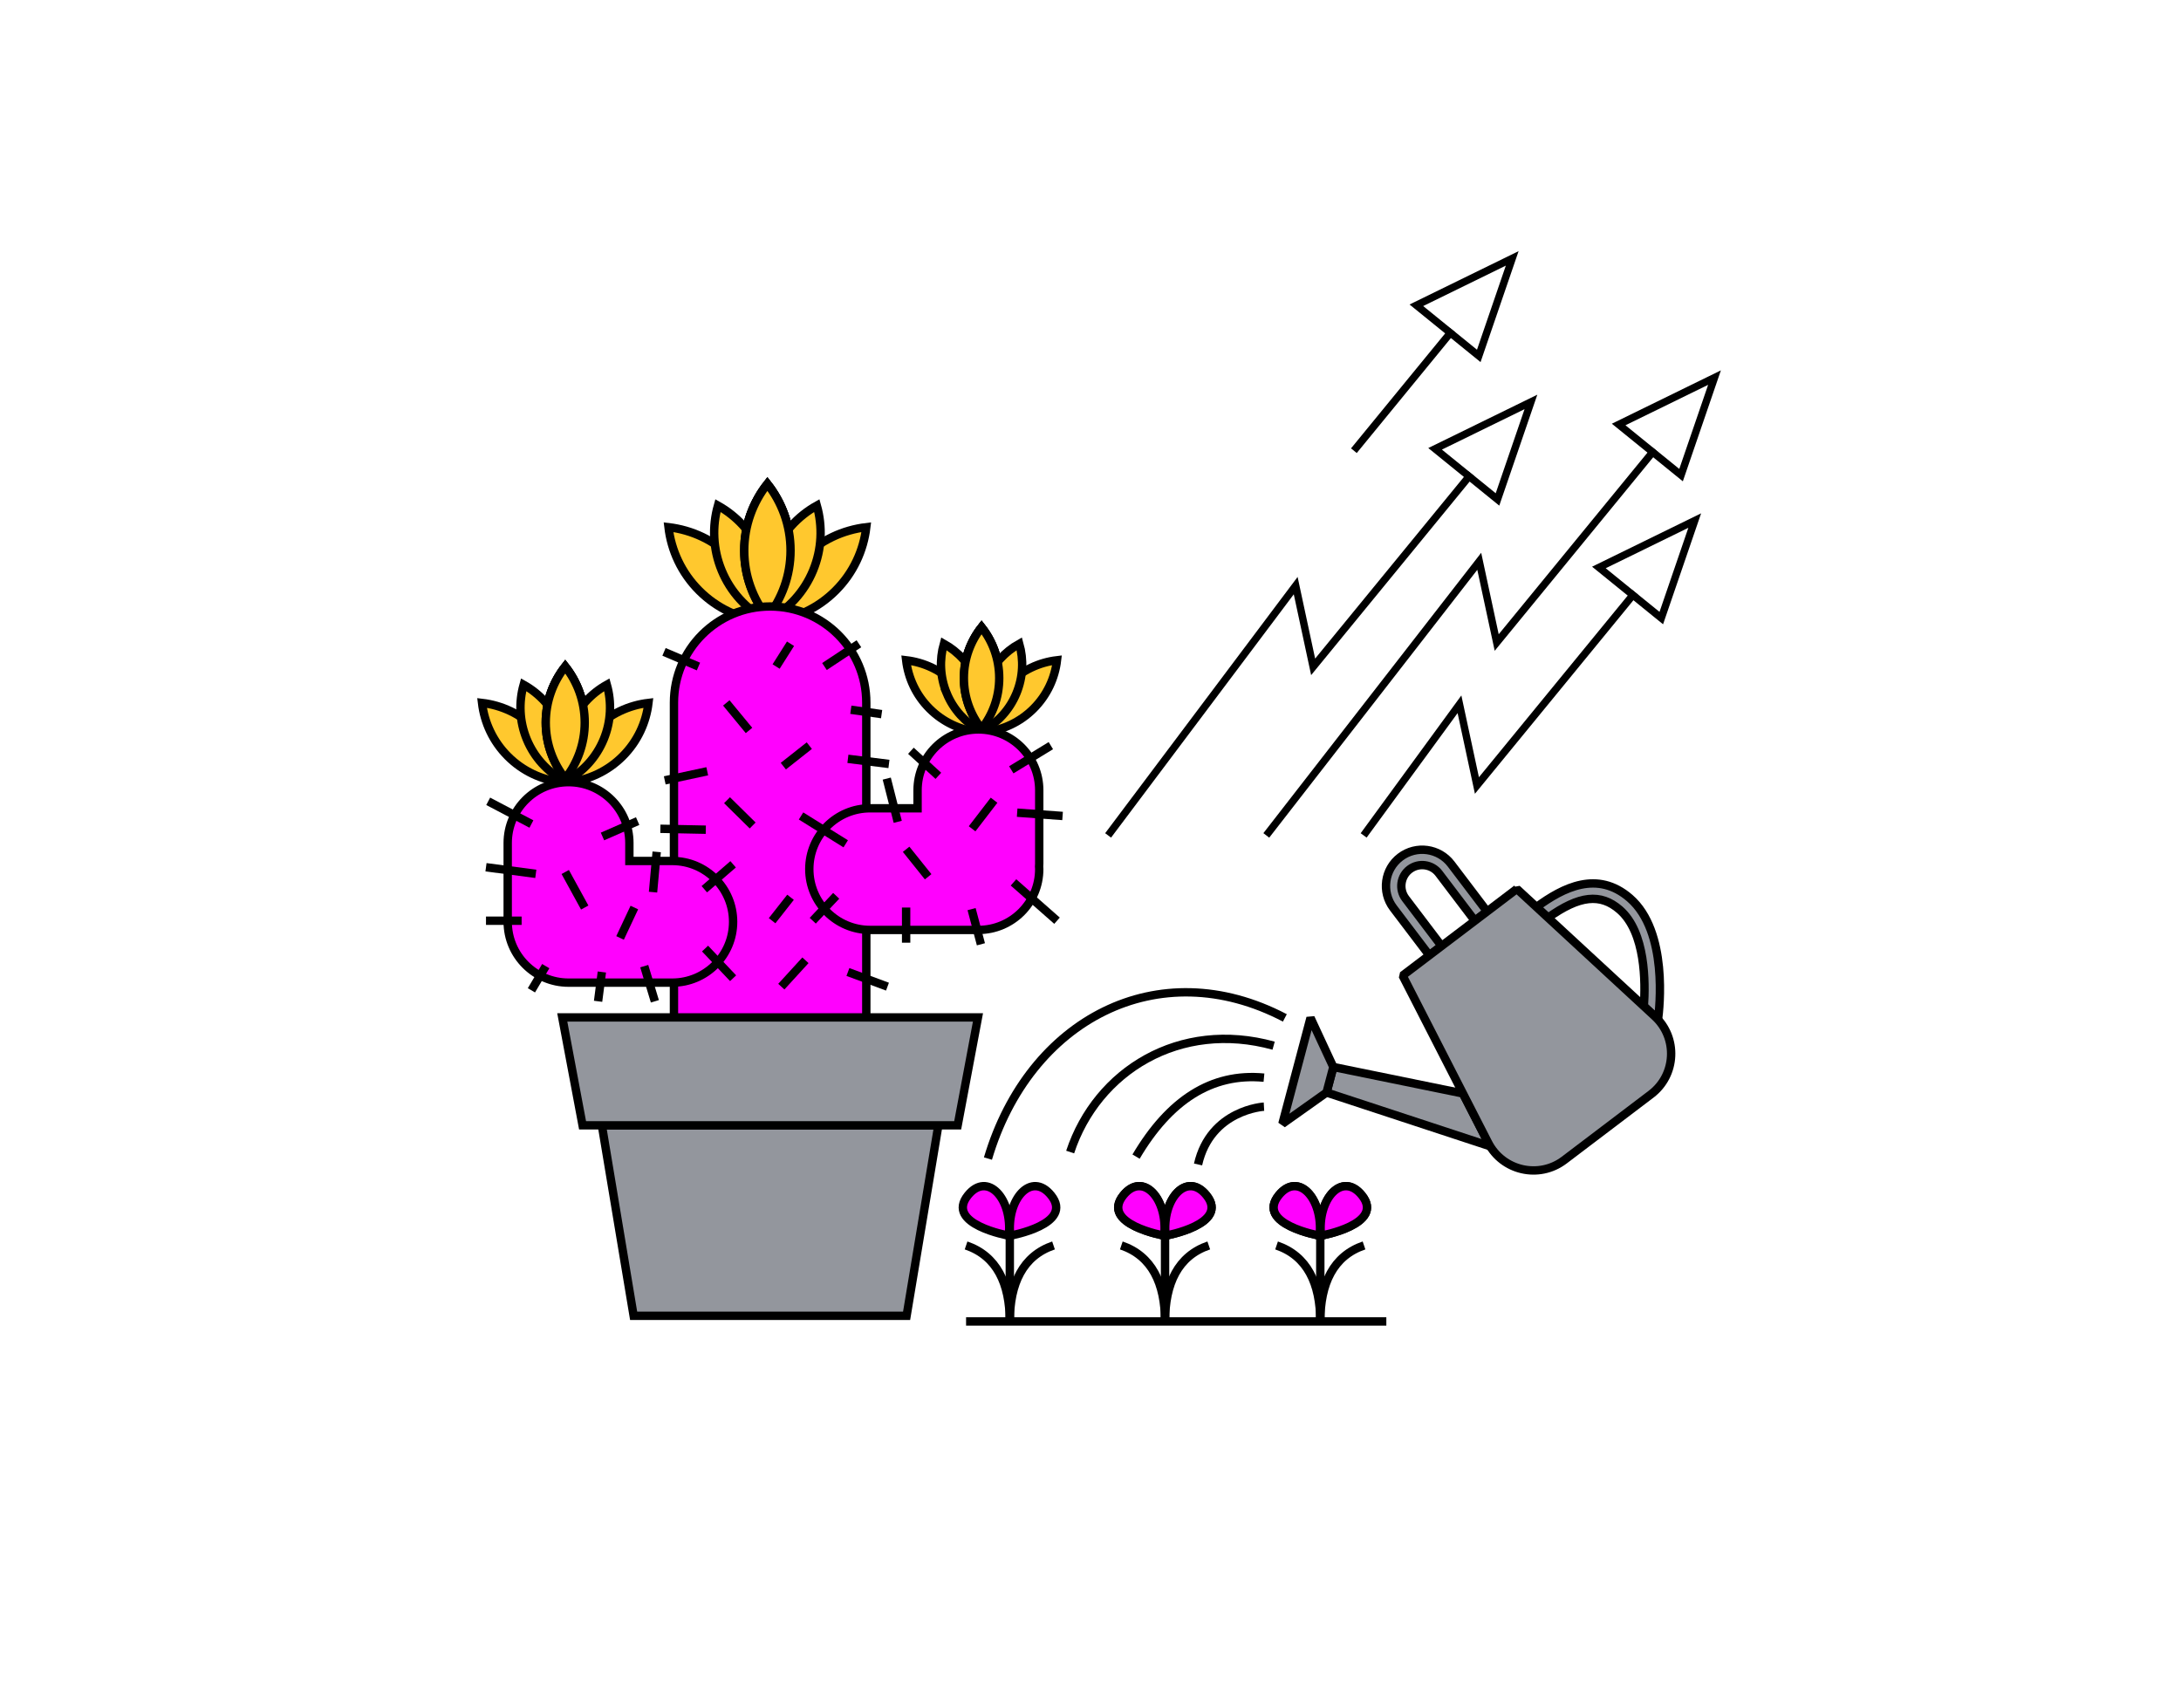 <svg xmlns="http://www.w3.org/2000/svg" fill="none" viewBox="0 0 521 408" height="408" width="521">
<g clip-path="url(#clip0_3824_8079)">
<path stroke-miterlimit="10" stroke-width="2" stroke="black" fill="#FFC82E" d="M177.785 131.524C177.785 137.535 179.862 143.052 183.316 147.432C186.769 143.052 188.846 137.535 188.846 131.524C188.846 125.514 186.769 119.996 183.316 115.616C179.862 119.996 177.785 125.514 177.785 131.524Z"></path>
<path stroke-miterlimit="10" stroke-width="2" stroke="black" fill="#FFC82E" d="M167.026 141.105C171.277 145.356 176.646 147.788 182.186 148.444C181.53 142.904 179.098 137.535 174.847 133.284C170.597 129.033 165.227 126.601 159.688 125.945C160.343 131.485 162.776 136.855 167.026 141.105Z"></path>
<path stroke-miterlimit="10" stroke-width="2" stroke="black" fill="#FFC82E" d="M172.406 136.315C174.532 141.445 178.256 145.42 182.752 147.937C184.15 142.977 183.973 137.535 181.848 132.403C179.722 127.272 175.998 123.297 171.502 120.779C170.104 125.739 170.281 131.184 172.406 136.315Z"></path>
<path stroke-miterlimit="10" stroke-width="2" stroke="black" fill="#FFC82E" d="M177.785 131.524C177.785 137.535 179.862 143.052 183.316 147.432C186.769 143.052 188.846 137.535 188.846 131.524C188.846 125.514 186.769 119.996 183.316 115.616C179.862 119.996 177.785 125.514 177.785 131.524Z"></path>
<path stroke-miterlimit="10" stroke-width="2" stroke="black" fill="#FFC82E" d="M199.605 141.105C195.355 145.356 189.985 147.788 184.445 148.444C185.101 142.904 187.533 137.535 191.784 133.284C196.035 129.033 201.404 126.601 206.944 125.945C206.288 131.485 203.856 136.855 199.605 141.105Z"></path>
<path stroke-miterlimit="10" stroke-width="2" stroke="black" fill="#FFC82E" d="M194.223 136.315C192.097 141.445 188.373 145.42 183.877 147.937C182.479 142.977 182.656 137.535 184.781 132.403C186.907 127.272 190.631 123.297 195.127 120.779C196.525 125.739 196.348 131.184 194.223 136.315Z"></path>
<path stroke-miterlimit="10" stroke-width="2" stroke="black" fill="#FFC82E" d="M188.846 131.524C188.846 137.535 186.769 143.052 183.316 147.432C179.862 143.052 177.785 137.535 177.785 131.524C177.785 125.514 179.862 119.996 183.316 115.616C186.769 119.996 188.846 125.514 188.846 131.524Z"></path>
<path stroke-miterlimit="10" stroke-width="2" stroke="black" fill="#FFC82E" d="M230.258 161.988C230.258 166.574 231.842 170.782 234.476 174.123C237.111 170.782 238.695 166.574 238.695 161.988C238.695 157.403 237.111 153.195 234.476 149.854C231.842 153.195 230.258 157.403 230.258 161.988Z"></path>
<path stroke-miterlimit="10" stroke-width="2" stroke="black" fill="#FFC82E" d="M222.054 169.297C225.297 172.54 229.393 174.395 233.618 174.895C233.118 170.669 231.264 166.573 228.021 163.331C224.778 160.088 220.682 158.233 216.457 157.733C216.957 161.959 218.812 166.055 222.054 169.297Z"></path>
<path stroke-miterlimit="10" stroke-width="2" stroke="black" fill="#FFC82E" d="M226.156 165.643C227.778 169.557 230.618 172.589 234.048 174.51C235.115 170.726 234.98 166.574 233.359 162.661C231.738 158.747 228.898 155.715 225.468 153.794C224.402 157.578 224.536 161.73 226.158 165.643H226.156Z"></path>
<path stroke-miterlimit="10" stroke-width="2" stroke="black" fill="#FFC82E" d="M230.258 161.988C230.258 166.574 231.842 170.782 234.476 174.123C237.111 170.782 238.695 166.574 238.695 161.988C238.695 157.403 237.111 153.195 234.476 149.854C231.842 153.195 230.258 157.403 230.258 161.988Z"></path>
<path stroke-miterlimit="10" stroke-width="2" stroke="black" fill="#FFC82E" d="M246.904 169.297C243.661 172.54 239.565 174.395 235.34 174.895C235.84 170.669 237.695 166.573 240.937 163.331C244.18 160.088 248.276 158.233 252.501 157.733C252.001 161.959 250.147 166.055 246.904 169.297Z"></path>
<path stroke-miterlimit="10" stroke-width="2" stroke="black" fill="#FFC82E" d="M242.802 165.643C241.18 169.557 238.34 172.589 234.91 174.51C233.843 170.726 233.978 166.574 235.599 162.661C237.22 158.747 240.06 155.715 243.49 153.794C244.556 157.578 244.423 161.73 242.802 165.643Z"></path>
<path stroke-miterlimit="10" stroke-width="2" stroke="black" fill="#FFC82E" d="M238.695 161.988C238.695 166.574 237.111 170.782 234.476 174.123C231.842 170.782 230.258 166.574 230.258 161.988C230.258 157.403 231.842 153.195 234.476 149.854C237.111 153.195 238.695 157.403 238.695 161.988Z"></path>
<path stroke-miterlimit="10" stroke-width="2" stroke="black" fill="#FFC82E" d="M130.371 172.623C130.371 177.682 132.119 182.324 135.026 186.01C137.932 182.323 139.68 177.68 139.68 172.623C139.68 167.566 137.932 162.922 135.026 159.236C132.119 162.923 130.371 167.566 130.371 172.623Z"></path>
<path stroke-miterlimit="10" stroke-width="2" stroke="black" fill="#FFC82E" d="M121.319 180.686C124.897 184.263 129.415 186.31 134.077 186.861C133.525 182.199 131.478 177.681 127.902 174.103C124.325 170.526 119.806 168.479 115.145 167.929C115.697 172.59 117.743 177.109 121.319 180.686Z"></path>
<path stroke-miterlimit="10" stroke-width="2" stroke="black" fill="#FFC82E" d="M125.846 176.654C127.634 180.971 130.768 184.317 134.552 186.435C135.729 182.262 135.58 177.681 133.792 173.363C132.004 169.046 128.87 165.701 125.086 163.582C123.909 167.755 124.058 172.337 125.846 176.654Z"></path>
<path stroke-miterlimit="10" stroke-width="2" stroke="black" fill="#FFC82E" d="M130.371 172.623C130.371 177.682 132.119 182.324 135.026 186.01C137.932 182.323 139.68 177.68 139.68 172.623C139.68 167.566 137.932 162.922 135.026 159.236C132.119 162.923 130.371 167.566 130.371 172.623Z"></path>
<path stroke-miterlimit="10" stroke-width="2" stroke="black" fill="#FFC82E" d="M148.734 180.686C145.157 184.263 140.638 186.31 135.977 186.861C136.529 182.199 138.575 177.681 142.151 174.103C145.729 170.526 150.247 168.479 154.909 167.929C154.357 172.59 152.31 177.109 148.734 180.686Z"></path>
<path stroke-miterlimit="10" stroke-width="2" stroke="black" fill="#FFC82E" d="M144.206 176.654C142.418 180.971 139.284 184.317 135.5 186.435C134.323 182.262 134.472 177.681 136.26 173.363C138.048 169.046 141.182 165.701 144.966 163.582C146.143 167.755 145.994 172.337 144.206 176.654Z"></path>
<path stroke-miterlimit="10" stroke-width="2" stroke="black" fill="#FFC82E" d="M139.68 172.623C139.68 177.682 137.932 182.324 135.026 186.01C132.119 182.323 130.371 177.68 130.371 172.623C130.371 167.564 132.119 162.922 135.026 159.236C137.932 162.923 139.68 167.566 139.68 172.623Z"></path>
<path stroke-miterlimit="10" stroke-width="2" stroke="black" fill="#FF01FE" d="M160.996 167.864V243.286C160.996 255.974 171.282 266.26 183.969 266.26C196.657 266.26 206.943 255.974 206.943 243.286V167.864C206.943 155.176 196.657 144.891 183.969 144.891C171.282 144.891 160.996 155.176 160.996 167.864Z"></path>
<path stroke-miterlimit="10" stroke-width="2" stroke="black" fill="#FF01FE" d="M160.595 205.692H150.345V201.393C150.345 193.367 143.839 186.861 135.813 186.861C127.788 186.861 121.281 193.368 121.281 201.393V218.928C121.281 219.147 121.304 219.36 121.315 219.576C121.305 219.792 121.281 220.005 121.281 220.224C121.281 228.251 127.788 234.756 135.813 234.756H160.595C168.621 234.756 175.127 228.249 175.127 220.224C175.127 212.199 168.62 205.692 160.595 205.692Z"></path>
<path stroke-miterlimit="10" stroke-width="2" stroke="black" fill="#FF01FE" d="M248.253 188.802C248.253 180.775 241.747 174.27 233.721 174.27C225.695 174.27 219.189 180.776 219.189 188.802V193.1H207.86C199.833 193.1 193.328 199.607 193.328 207.632C193.328 215.659 199.835 222.164 207.86 222.164H233.721C241.748 222.164 248.253 215.658 248.253 207.632C248.253 207.414 248.231 207.2 248.22 206.984C248.229 206.768 248.253 206.555 248.253 206.336V188.802Z"></path>
<path stroke-miterlimit="10" stroke-width="2" stroke="black" fill="#93969D" d="M143.773 268.844L151.363 314.35H216.569L224.157 268.844H143.773Z"></path>
<path stroke-miterlimit="10" stroke-width="2" stroke="black" fill="#93969D" d="M228.772 268.843H139.163L134.316 243.063H233.619L228.772 268.843Z"></path>
<path stroke-miterlimit="10" stroke-width="2" stroke="black" d="M158.621 155.733L166.846 159.235"></path>
<path stroke-miterlimit="10" stroke-width="2" stroke="black" d="M196.949 159.234L205.175 153.793"></path>
<path stroke-miterlimit="10" stroke-width="2" stroke="black" d="M203.25 169.559L210.601 170.609"></path>
<path stroke-miterlimit="10" stroke-width="2" stroke="black" d="M168.948 184.26L158.797 186.434"></path>
<path stroke-miterlimit="10" stroke-width="2" stroke="black" d="M143.922 199.836L152.323 196.161"></path>
<path stroke-miterlimit="10" stroke-width="2" stroke="black" d="M116.621 191.436L126.946 196.861"></path>
<path stroke-miterlimit="10" stroke-width="2" stroke="black" d="M116.094 207.187L127.994 208.763"></path>
<path stroke-miterlimit="10" stroke-width="2" stroke="black" d="M116.094 219.963H124.607"></path>
<path stroke-miterlimit="10" stroke-width="2" stroke="black" d="M130.369 230.813L126.945 236.589"></path>
<path stroke-miterlimit="10" stroke-width="2" stroke="black" d="M143.774 232.213L142.871 239.214"></path>
<path stroke-miterlimit="10" stroke-width="2" stroke="black" d="M202.551 232.213L212.001 235.714"></path>
<path stroke-miterlimit="10" stroke-width="2" stroke="black" d="M216.457 216.813V225.213"></path>
<path stroke-miterlimit="10" stroke-width="2" stroke="black" d="M214.453 196.336L211.828 186.01"></path>
<path stroke-miterlimit="10" stroke-width="2" stroke="black" d="M202.551 181.285L212.352 182.51"></path>
<path stroke-miterlimit="10" stroke-width="2" stroke="black" d="M157.75 197.999L168.601 198.218"></path>
<path stroke-miterlimit="10" stroke-width="2" stroke="black" d="M156.871 203.512L155.996 213.137"></path>
<path stroke-miterlimit="10" stroke-width="2" stroke="black" d="M153.898 230.813L156.436 239.215"></path>
<path stroke-miterlimit="10" stroke-width="2" stroke="black" d="M199.752 214.012L194.152 219.962"></path>
<path stroke-miterlimit="10" stroke-width="2" stroke="black" d="M168.25 212.437L175.13 206.486"></path>
<path stroke-miterlimit="10" stroke-width="2" stroke="black" d="M168.422 226.613L175.127 233.701"></path>
<path stroke-miterlimit="10" stroke-width="2" stroke="black" d="M191.352 194.936L202.026 201.586"></path>
<path stroke-miterlimit="10" stroke-width="2" stroke="black" d="M232.094 217.193L234.323 225.593"></path>
<path stroke-miterlimit="10" stroke-width="2" stroke="black" d="M217.602 179.36L224.159 185.348"></path>
<path stroke-miterlimit="10" stroke-width="2" stroke="black" d="M241.578 183.911L251.029 178.135"></path>
<path stroke-miterlimit="10" stroke-width="2" stroke="black" d="M242.98 194.148L253.831 194.936"></path>
<path stroke-miterlimit="10" stroke-width="2" stroke="black" d="M242.105 210.808L252.503 219.962"></path>
<path stroke-miterlimit="10" stroke-width="2" stroke="black" d="M173.5 167.928L178.925 174.509"></path>
<path stroke-miterlimit="10" stroke-width="2" stroke="black" d="M188.842 153.793L185.398 159.234"></path>
<path stroke-miterlimit="10" stroke-width="2" stroke="black" d="M187.121 183.035L193.326 178.135"></path>
<path stroke-miterlimit="10" stroke-width="2" stroke="black" d="M173.672 191.173L179.797 197.21"></path>
<path stroke-miterlimit="10" stroke-width="2" stroke="black" d="M188.843 214.362L184.441 219.962"></path>
<path stroke-miterlimit="10" stroke-width="2" stroke="black" d="M186.645 235.714L192.402 229.413"></path>
<path stroke-miterlimit="10" stroke-width="2" stroke="black" d="M237.464 191.173L232.215 197.998"></path>
<path stroke-miterlimit="10" stroke-width="2" stroke="black" d="M216.457 202.898L221.714 209.462"></path>
<path stroke-miterlimit="10" stroke-width="2" stroke="black" d="M135.023 208.324L139.678 216.814"></path>
<path stroke-miterlimit="10" stroke-width="2" stroke="black" d="M148.121 224.076L151.534 216.813"></path>
</g>
<g clip-path="url(#clip1_3824_8079)">
<path stroke-linejoin="bevel" stroke-width="2" stroke="black" fill="#93969D" d="M369.792 219.245C377.299 213.897 382.331 213.365 386.916 217.337C393.138 222.726 393.088 234.794 392.69 240.397L395.299 242.808C395.574 243.061 395.823 243.332 396.068 243.604C396.427 240.946 398.534 222.544 389.322 214.561C381.602 207.872 373.451 211.988 367.039 216.7L369.794 219.244L369.792 219.245Z"></path>
<path stroke-linejoin="bevel" stroke-width="2" stroke="black" fill="#93969D" d="M355.499 273.005L349.473 261.234L318.505 254.908L316.887 261.002L355.999 273.86C355.827 273.581 355.652 273.304 355.499 273.005Z"></path>
<path stroke-linejoin="bevel" stroke-width="2" stroke="black" fill="#93969D" d="M318.504 254.909L316.885 261.002L306.34 268.485L313.06 243.18L318.504 254.909Z"></path>
<path stroke-linejoin="bevel" stroke-width="2" stroke="black" fill="#93969D" d="M344.108 226.199L344.361 226.007L335.766 214.679C334.102 212.487 334.533 209.349 336.726 207.686C338.92 206.023 342.057 206.453 343.72 208.646L352.314 219.974L353.293 219.231L355.241 217.754L346.646 206.426C343.758 202.62 338.313 201.873 334.506 204.761C330.7 207.649 329.953 213.094 332.841 216.901L341.436 228.229L344.109 226.201L344.108 226.199Z"></path>
<path stroke-linejoin="bevel" stroke-width="2" stroke="black" fill="#93969D" d="M362.344 212.364L353.292 219.232L344.107 226.2L335.055 233.068L355.497 273.006C358.944 279.739 367.637 281.723 373.664 277.151L376.724 274.83L391.34 263.741L394.4 261.419C400.426 256.848 400.857 247.941 395.301 242.808L362.345 212.362L362.344 212.364Z"></path>
<path stroke-linejoin="bevel" stroke-width="2" stroke="black" d="M230.777 315.7H331.169"></path>
<path stroke-linejoin="bevel" stroke-width="2" stroke="black" d="M230.777 297.539C238.104 300.034 241.221 306.619 241.221 315.7"></path>
<path stroke-linejoin="bevel" stroke-width="2" stroke="black" d="M251.667 297.539C244.34 300.034 241.223 306.619 241.223 315.7"></path>
<path stroke-linejoin="bevel" stroke-width="2" stroke="black" d="M241.223 295.2V315.7"></path>
<path stroke-linejoin="bevel" stroke-width="2" stroke="black" d="M267.863 297.539C275.19 300.034 278.307 306.619 278.307 315.7"></path>
<path stroke-linejoin="bevel" stroke-width="2" stroke="black" d="M288.753 297.539C281.426 300.034 278.309 306.619 278.309 315.7"></path>
<path stroke-linejoin="bevel" stroke-width="2" stroke="black" d="M278.309 295.2V315.7"></path>
<path stroke-linejoin="bevel" stroke-width="2" stroke="black" d="M304.949 297.539C312.276 300.034 315.393 306.619 315.393 315.7"></path>
<path stroke-linejoin="bevel" stroke-width="2" stroke="black" d="M325.839 297.539C318.512 300.034 315.395 306.619 315.395 315.7"></path>
<path stroke-linejoin="bevel" stroke-width="2" stroke="black" d="M315.395 295.2V315.7"></path>
<path stroke-linejoin="bevel" stroke-width="2" stroke="black" fill="#FF01FE" d="M240.987 295.2C240.987 295.2 225.637 292.486 231.224 285.555C235.889 279.767 241.921 286.374 240.987 295.2Z"></path>
<path stroke-linejoin="bevel" stroke-width="2" stroke="black" fill="#FF01FE" d="M241.319 295.2C241.319 295.2 256.669 292.486 251.082 285.555C246.417 279.767 240.385 286.374 241.319 295.2Z"></path>
<path stroke-linejoin="bevel" stroke-width="2" stroke="black" fill="#FF01FE" d="M315.229 295.2C315.229 295.2 299.88 292.486 305.466 285.555C310.132 279.767 316.163 286.374 315.229 295.2Z"></path>
<path stroke-linejoin="bevel" stroke-width="2" stroke="black" fill="#FF01FE" d="M315.562 295.2C315.562 295.2 330.911 292.486 325.324 285.555C320.659 279.767 314.627 286.374 315.562 295.2Z"></path>
<path stroke-linejoin="bevel" stroke-width="2" stroke="black" fill="#FF01FE" d="M315.229 295.2C315.229 295.2 299.88 292.486 305.466 285.555C310.132 279.767 316.163 286.374 315.229 295.2Z"></path>
<path stroke-linejoin="bevel" stroke-width="2" stroke="black" fill="#FF01FE" d="M315.562 295.2C315.562 295.2 330.911 292.486 325.324 285.555C320.659 279.767 314.627 286.374 315.562 295.2Z"></path>
<path stroke-linejoin="bevel" stroke-width="2" stroke="black" fill="#FF01FE" d="M278.108 295.2C278.108 295.2 262.758 292.486 268.345 285.555C273.01 279.767 279.042 286.374 278.108 295.2Z"></path>
<path stroke-linejoin="bevel" stroke-width="2" stroke="black" fill="#FF01FE" d="M278.44 295.2C278.44 295.2 293.79 292.486 288.203 285.555C283.538 279.767 277.506 286.374 278.44 295.2Z"></path>
<path stroke-linejoin="bevel" stroke-width="2" stroke="black" fill="#FF01FE" d="M278.108 295.2C278.108 295.2 262.758 292.486 268.345 285.555C273.01 279.767 279.042 286.374 278.108 295.2Z"></path>
<path stroke-linejoin="bevel" stroke-width="2" stroke="black" fill="#FF01FE" d="M278.44 295.2C278.44 295.2 293.79 292.486 288.203 285.555C283.538 279.767 277.506 286.374 278.44 295.2Z"></path>
<path stroke-linejoin="bevel" stroke-width="2" stroke="black" d="M301.937 264.385C301.937 264.385 289.154 265.095 286.191 278.19"></path>
<path stroke-linejoin="bevel" stroke-width="2" stroke="black" d="M301.937 257.457C289.417 256.265 279.327 262.854 271.383 276.319"></path>
<path stroke-linejoin="bevel" stroke-width="2" stroke="black" d="M304.243 249.818C281.83 243.603 262.033 255.832 255.641 275.227"></path>
<path stroke-linejoin="bevel" stroke-width="2" stroke="black" d="M306.928 243.179C276.685 227.329 245.82 243.603 236 276.786"></path>
</g>
<g clip-path="url(#clip2_3824_8079)">
<path stroke-miterlimit="10" stroke-width="1.763" stroke="black" d="M401.575 113.508L409.564 90.21L386.668 101.413L401.575 113.508Z"></path>
<path stroke-miterlimit="10" stroke-width="1.763" stroke="black" d="M395.323 107.358L357.535 153.504L353.365 134.096L302.496 199.581"></path>
<path stroke-miterlimit="10" stroke-width="1.763" stroke="black" d="M396.852 147.664L404.841 124.365L381.945 135.569L396.852 147.664Z"></path>
<path stroke-miterlimit="10" stroke-width="1.763" stroke="black" d="M390.599 141.513L352.81 187.66L348.642 168.252L325.75 199.581"></path>
<path stroke-miterlimit="10" stroke-width="1.763" stroke="black" d="M357.723 119.318L365.712 96.021L342.816 107.224L357.723 119.318Z"></path>
<path stroke-miterlimit="10" stroke-width="1.763" stroke="black" d="M351.474 113.169L313.684 159.314L309.516 139.906L264.707 199.581"></path>
<path stroke-miterlimit="10" stroke-width="1.763" stroke="black" d="M353.25 85.027L361.24 61.728L338.344 72.932L353.25 85.027Z"></path>
<path stroke-miterlimit="10" stroke-width="1.763" stroke="black" d="M346.997 78.876L323.418 107.671"></path>
</g>
<defs>
<clipPath id="clip0_3824_8079">
<rect transform="translate(114 114)" fill="white" height="201.351" width="139.903"></rect>
</clipPath>
<clipPath id="clip1_3824_8079">
<rect transform="translate(229 202)" fill="white" height="114.701" width="171.209"></rect>
</clipPath>
<clipPath id="clip2_3824_8079">
<rect transform="translate(264 60)" fill="white" height="140.122" width="147.088"></rect>
</clipPath>
</defs>
</svg>
